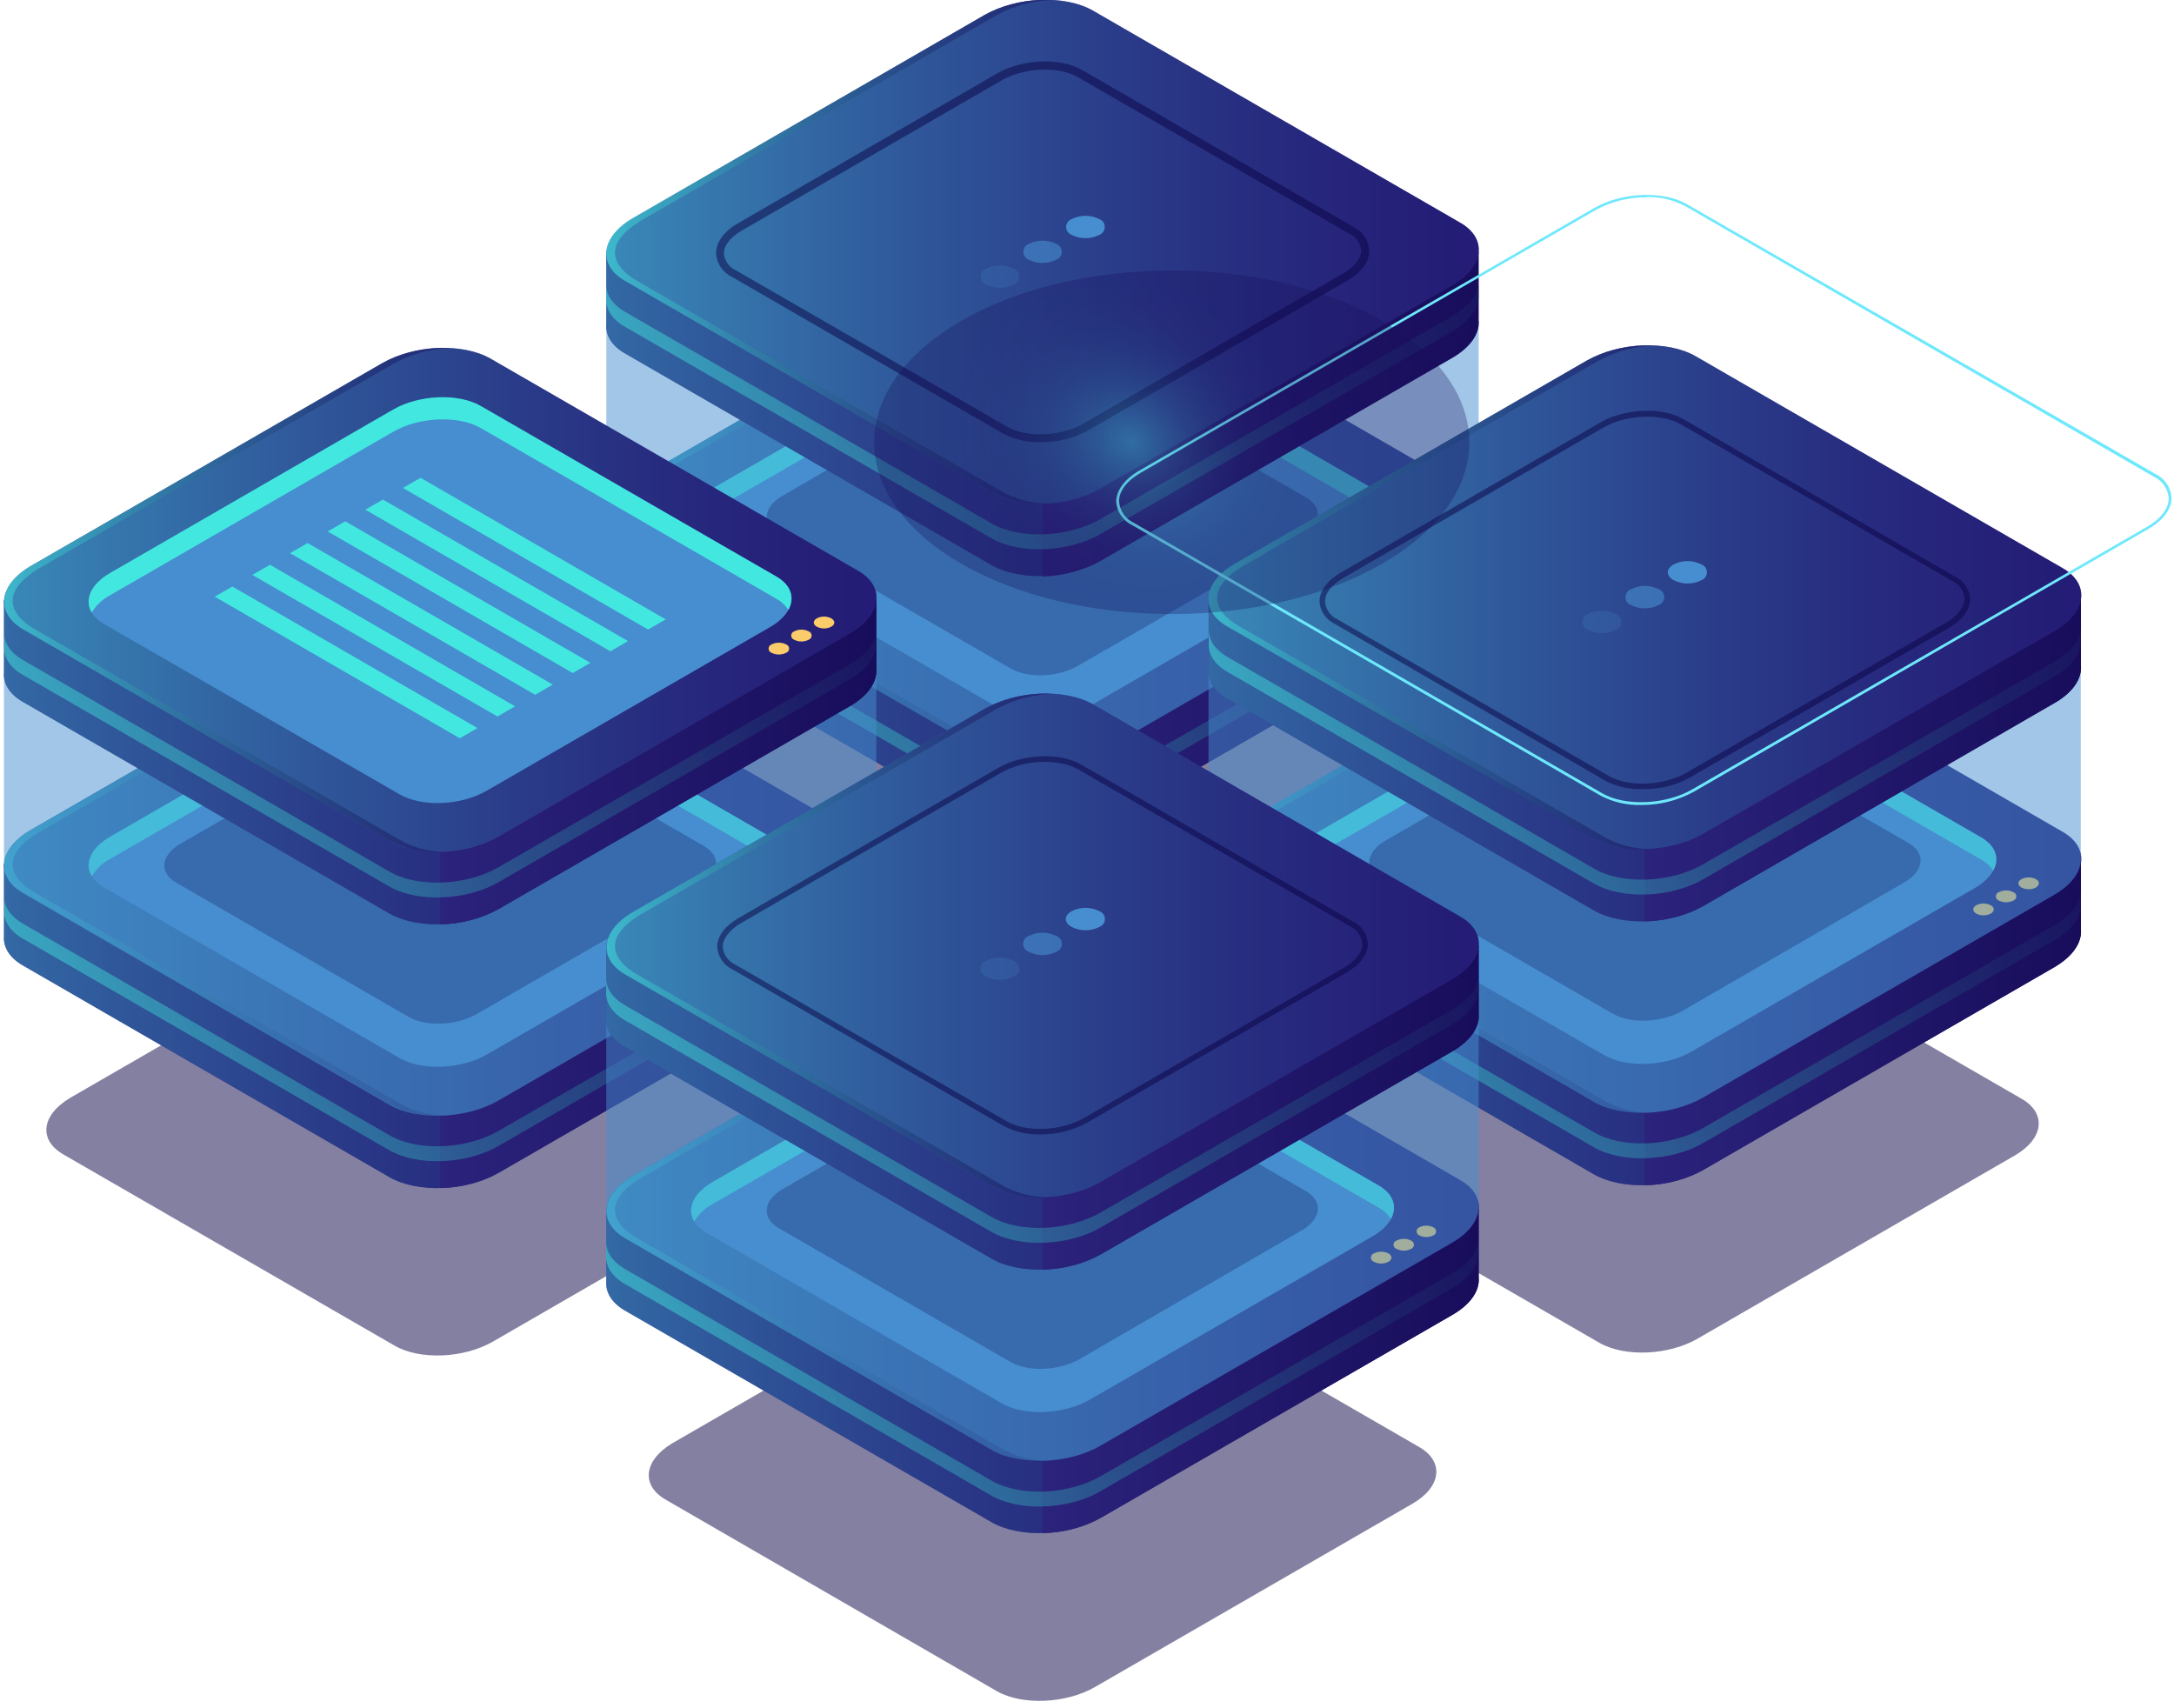 <?xml version="1.0" encoding="UTF-8"?> <svg xmlns="http://www.w3.org/2000/svg" width="275" height="216" viewBox="0 0 275 216" fill="none"> <g clip-path="url(#clip0_338_5)"> <path opacity="0.5" d="M126.111 126.17L84.211 101.97C81.031 100.13 81.431 96.92 85.101 94.8L125.211 71.63C128.881 69.51 134.451 69.28 137.631 71.12L179.541 95.31C182.721 97.15 182.321 100.36 178.651 102.49L138.521 125.65C134.861 127.77 129.291 128 126.111 126.17Z" fill="#0B0244"></path> <path d="M187.04 73.919V65.219H164.69L138.26 49.919C134.73 47.919 128.57 48.139 124.5 50.489L99.06 65.219H76.69V74.369C76.59 75.749 77.36 77.079 79.05 78.059L125.47 104.859C129 106.859 135.16 106.639 139.23 104.289L183.67 78.629C186.04 77.279 187.21 75.519 187.04 73.919Z" fill="#312A91"></path> <path opacity="0.5" d="M187.04 73.919V65.219H164.69L138.26 49.919C134.73 47.919 128.57 48.139 124.5 50.489L99.06 65.219H76.69V74.369C76.59 75.749 77.36 77.079 79.05 78.059L125.47 104.859C129 106.859 135.16 106.639 139.23 104.289L183.67 78.629C186.04 77.279 187.21 75.519 187.04 73.919Z" fill="url(#paint0_linear_338_5)"></path> <path d="M138.261 49.919C136.29 48.905 134.084 48.435 131.871 48.559V106.22C134.451 106.185 136.984 105.523 139.251 104.29L183.691 78.629C186.041 77.279 187.171 75.519 187.041 73.879V65.219H164.691L138.261 49.919Z" fill="url(#paint1_linear_338_5)"></path> <path d="M125.491 95.7L79.071 68.92C75.551 66.92 75.991 63.32 80.071 60.92L124.511 35.27C128.581 32.91 134.741 32.66 138.271 34.7L184.691 61.49C188.211 63.49 187.771 67.09 183.691 69.44L139.211 95.13C135.211 97.49 129.021 97.74 125.491 95.7Z" fill="#312A91"></path> <path opacity="0.5" d="M125.491 95.7L79.071 68.92C75.551 66.92 75.991 63.32 80.071 60.92L124.511 35.27C128.581 32.91 134.741 32.66 138.271 34.7L184.691 61.49C188.211 63.49 187.771 67.09 183.691 69.44L139.211 95.13C135.211 97.49 129.021 97.74 125.491 95.7Z" fill="url(#paint2_linear_338_5)"></path> <path d="M126.732 89.78L89.332 68.19C86.492 66.55 86.852 63.68 90.132 61.79L125.932 41.12C129.212 39.22 134.182 39.02 137.022 40.66L174.422 62.25C177.262 63.89 176.902 66.76 173.622 68.65L137.822 89.32C134.542 91.22 129.572 91.42 126.732 89.78Z" fill="#478ED0"></path> <path d="M90.131 64.59L125.931 43.92C129.211 42.02 134.181 41.82 137.021 43.46L174.421 65.05C175.035 65.388 175.558 65.872 175.941 66.46C176.761 64.94 176.291 63.33 174.421 62.25L137.021 40.66C134.181 39.02 129.211 39.22 125.931 41.12L90.131 61.79C87.661 63.22 86.851 65.19 87.811 66.79C88.371 65.86 89.173 65.1 90.131 64.59Z" fill="#42E8E0"></path> <path opacity="0.5" d="M127.051 95.7L80.632 68.92C77.112 66.92 76.261 63.92 81.632 60.92L126.071 35.27C128.222 34.089 130.619 33.428 133.071 33.34C130.108 33.186 127.159 33.854 124.551 35.27L80.061 60.92C75.992 63.27 75.552 66.83 79.061 68.92L125.481 95.71C127.578 96.787 129.932 97.257 132.281 97.07C130.455 97.028 128.664 96.559 127.051 95.7Z" fill="url(#paint3_linear_338_5)"></path> <path opacity="0.5" d="M183.691 73.35L139.211 99C135.141 101.36 128.981 101.61 125.451 99.57L79.031 72.78C77.341 71.78 76.571 70.47 76.671 69.09V70.99C76.571 72.37 77.341 73.7 79.031 74.67L125.451 101.47C128.981 103.47 135.141 103.25 139.211 100.9L183.651 75.24C186.001 73.89 187.131 72.13 187.001 70.5V68.6C187.211 70.23 186.041 71.99 183.691 73.35Z" fill="url(#paint4_linear_338_5)"></path> <path d="M175.631 70.82C175.742 70.857 175.838 70.929 175.906 71.024C175.974 71.119 176.01 71.233 176.01 71.35C176.01 71.466 175.974 71.58 175.906 71.675C175.838 71.77 175.742 71.842 175.631 71.88C175.346 72.023 175.031 72.098 174.711 72.098C174.392 72.098 174.077 72.023 173.791 71.88C173.681 71.842 173.585 71.77 173.517 71.675C173.449 71.58 173.412 71.466 173.412 71.35C173.412 71.233 173.449 71.119 173.517 71.024C173.585 70.929 173.681 70.857 173.791 70.82C174.077 70.676 174.392 70.602 174.711 70.602C175.031 70.602 175.346 70.676 175.631 70.82Z" fill="#FCCC6B"></path> <path d="M178.491 69.169C178.601 69.207 178.697 69.278 178.765 69.373C178.833 69.468 178.87 69.582 178.87 69.699C178.87 69.816 178.833 69.93 178.765 70.025C178.697 70.12 178.601 70.192 178.491 70.229C178.205 70.373 177.89 70.447 177.571 70.447C177.251 70.447 176.936 70.373 176.651 70.229C176.54 70.192 176.444 70.12 176.376 70.025C176.308 69.93 176.271 69.816 176.271 69.699C176.271 69.582 176.308 69.468 176.376 69.373C176.444 69.278 176.54 69.207 176.651 69.169C176.936 69.026 177.251 68.951 177.571 68.951C177.89 68.951 178.205 69.026 178.491 69.169Z" fill="#FCCC6B"></path> <path d="M181.34 67.519C181.451 67.557 181.547 67.629 181.615 67.724C181.683 67.819 181.719 67.933 181.719 68.049C181.719 68.166 181.683 68.28 181.615 68.375C181.547 68.47 181.451 68.542 181.34 68.579C181.057 68.725 180.743 68.801 180.425 68.801C180.107 68.801 179.793 68.725 179.51 68.579C179.399 68.542 179.303 68.47 179.235 68.375C179.167 68.28 179.131 68.166 179.131 68.049C179.131 67.933 179.167 67.819 179.235 67.724C179.303 67.629 179.399 67.557 179.51 67.519C179.793 67.374 180.107 67.298 180.425 67.298C180.743 67.298 181.057 67.374 181.34 67.519Z" fill="#FCCC6B"></path> <path opacity="0.5" d="M49.922 170.21L8.012 146.02C4.832 144.18 5.232 141.02 8.902 138.85L49.022 115.68C52.702 113.56 58.262 113.33 61.452 115.17L103.362 139.36C106.542 141.2 106.142 144.41 102.462 146.53L62.342 169.7C58.662 171.82 53.102 172.05 49.922 170.21Z" fill="#0B0244"></path> <path d="M110.851 117.919V109.259H88.491L62.071 93.999C58.541 91.999 52.381 92.219 48.311 94.569L22.871 109.259H0.501V118.409C0.401 119.789 1.171 121.119 2.861 122.099L49.301 148.919C52.831 150.919 58.991 150.699 63.061 148.349L107.501 122.689C109.851 121.319 110.981 119.569 110.851 117.919Z" fill="#312A91"></path> <path opacity="0.5" d="M110.851 117.919V109.259H88.491L62.071 93.999C58.541 91.999 52.381 92.219 48.311 94.569L22.871 109.259H0.501V118.409C0.401 119.789 1.171 121.119 2.861 122.099L49.301 148.919C52.831 150.919 58.991 150.699 63.061 148.349L107.501 122.689C109.851 121.319 110.981 119.569 110.851 117.919Z" fill="url(#paint5_linear_338_5)"></path> <path d="M62.072 94.009C60.101 92.995 57.895 92.525 55.682 92.649V150.269C58.262 150.235 60.795 149.572 63.062 148.339L107.502 122.679C109.852 121.319 110.982 119.569 110.852 117.929V109.269H88.492L62.072 94.009Z" fill="url(#paint6_linear_338_5)"></path> <path d="M49.301 139.75L2.881 112.92C-0.639 110.92 -0.199 107.33 3.881 104.98L48.321 79.32C52.391 76.97 58.551 76.72 62.081 78.75L108.491 105.55C112.021 107.55 111.581 111.14 107.491 113.55L63.051 139.2C58.991 141.53 52.821 141.79 49.301 139.75Z" fill="#312A91"></path> <path opacity="0.5" d="M49.301 139.75L2.881 112.92C-0.639 110.92 -0.199 107.33 3.881 104.98L48.321 79.32C52.391 76.97 58.551 76.72 62.081 78.75L108.491 105.55C112.021 107.55 111.581 111.14 107.491 113.55L63.051 139.2C58.991 141.53 52.821 141.79 49.301 139.75Z" fill="url(#paint7_linear_338_5)"></path> <path d="M50.54 133.83L13.14 112.24C10.3 110.6 10.66 107.73 13.94 105.84L49.74 85.17C53.02 83.27 57.99 83.07 60.83 84.71L98.21 106.3C101.05 107.94 100.69 110.8 97.41 112.7L61.61 133.37C58.34 135.26 53.38 135.47 50.54 133.83Z" fill="#478ED0"></path> <path d="M13.942 108.64L49.742 87.97C53.022 86.07 57.992 85.87 60.832 87.51L98.212 109.1C98.828 109.431 99.351 109.913 99.732 110.5C100.552 108.99 100.082 107.38 98.212 106.3L60.812 84.71C57.972 83.07 53.002 83.27 49.722 85.17L13.922 105.84C11.452 107.26 10.642 109.24 11.602 110.84C12.167 109.907 12.976 109.147 13.942 108.64Z" fill="#42E8E0"></path> <path opacity="0.5" d="M50.861 139.749L4.441 112.919C0.911 110.919 0.071 107.919 5.441 104.979L49.881 79.319C52.034 78.145 54.43 77.488 56.881 77.399C53.919 77.247 50.971 77.911 48.361 79.319L3.921 104.979C-0.149 107.329 -0.589 110.889 2.921 112.919L49.341 139.719C51.437 140.797 53.792 141.265 56.141 141.069C54.301 141.051 52.492 140.599 50.861 139.749Z" fill="url(#paint8_linear_338_5)"></path> <path opacity="0.5" d="M107.5 117.399L63.06 143.049C58.99 145.399 52.83 145.659 49.3 143.619L2.88 116.819C1.19 115.819 0.42 114.519 0.52 113.139V115.029C0.42 116.409 1.19 117.739 2.88 118.719L49.3 145.519C52.83 147.519 58.99 147.299 63.06 144.949L107.5 119.289C109.85 117.939 110.98 116.179 110.85 114.539V112.649C110.98 114.279 109.85 116.039 107.5 117.399Z" fill="url(#paint9_linear_338_5)"></path> <path d="M99.44 114.919C99.55 114.957 99.647 115.028 99.715 115.123C99.782 115.218 99.819 115.332 99.819 115.449C99.819 115.566 99.782 115.68 99.715 115.775C99.647 115.87 99.55 115.941 99.44 115.979C99.154 116.123 98.839 116.197 98.52 116.197C98.2 116.197 97.885 116.123 97.6 115.979C97.489 115.941 97.393 115.87 97.325 115.775C97.257 115.68 97.221 115.566 97.221 115.449C97.221 115.332 97.257 115.218 97.325 115.123C97.393 115.028 97.489 114.957 97.6 114.919C97.885 114.776 98.2 114.701 98.52 114.701C98.839 114.701 99.154 114.776 99.44 114.919Z" fill="#FCCC6B"></path> <path d="M102.291 113.22C102.402 113.257 102.498 113.329 102.566 113.424C102.634 113.519 102.67 113.633 102.67 113.75C102.67 113.866 102.634 113.98 102.566 114.075C102.498 114.171 102.402 114.242 102.291 114.28C102.008 114.425 101.695 114.501 101.376 114.501C101.058 114.501 100.744 114.425 100.461 114.28C100.351 114.242 100.255 114.171 100.187 114.075C100.119 113.98 100.082 113.866 100.082 113.75C100.082 113.633 100.119 113.519 100.187 113.424C100.255 113.329 100.351 113.257 100.461 113.22C100.744 113.074 101.058 112.998 101.376 112.998C101.695 112.998 102.008 113.074 102.291 113.22Z" fill="#FCCC6B"></path> <path d="M105.151 111.569C105.261 111.607 105.357 111.678 105.425 111.773C105.493 111.868 105.53 111.982 105.53 112.099C105.53 112.216 105.493 112.33 105.425 112.425C105.357 112.52 105.261 112.592 105.151 112.629C104.868 112.775 104.554 112.851 104.236 112.851C103.917 112.851 103.604 112.775 103.321 112.629C103.21 112.592 103.114 112.52 103.046 112.425C102.978 112.33 102.941 112.216 102.941 112.099C102.941 111.982 102.978 111.868 103.046 111.773C103.114 111.678 103.21 111.607 103.321 111.569C103.604 111.424 103.917 111.348 104.236 111.348C104.554 111.348 104.868 111.424 105.151 111.569Z" fill="#FCCC6B"></path> <path opacity="0.5" d="M202.302 169.84L160.392 145.65C157.212 143.81 157.612 140.65 161.292 138.47L201.412 115.31C205.082 113.19 210.652 112.96 213.832 114.8L255.742 138.99C258.922 140.83 258.522 144.04 254.852 146.16L214.722 169.33C211.052 171.45 205.492 171.68 202.302 169.84Z" fill="#0B0244"></path> <path d="M263.212 117.559V108.919H240.882L214.452 93.659C210.922 91.659 204.762 91.879 200.692 94.23L175.212 108.919H152.882V118.069C152.782 119.449 153.552 120.779 155.252 121.759L201.662 148.559C205.192 150.559 211.352 150.34 215.422 147.99L259.862 122.329C262.212 120.919 263.362 119.199 263.212 117.559Z" fill="#312A91"></path> <path opacity="0.5" d="M263.212 117.559V108.919H240.882L214.452 93.659C210.922 91.659 204.762 91.879 200.692 94.23L175.212 108.919H152.882V118.069C152.782 119.449 153.552 120.779 155.252 121.759L201.662 148.559C205.192 150.559 211.352 150.34 215.422 147.99L259.862 122.329C262.212 120.919 263.362 119.199 263.212 117.559Z" fill="url(#paint10_linear_338_5)"></path> <path d="M214.451 93.639C212.479 92.625 210.274 92.152 208.061 92.269V149.919C210.641 149.885 213.174 149.222 215.441 147.989L259.881 122.329C262.231 120.969 263.361 119.219 263.231 117.579V108.919H240.881L214.451 93.639Z" fill="url(#paint11_linear_338_5)"></path> <path d="M201.682 139.38L155.272 112.58C151.742 110.58 152.182 106.99 156.272 104.64L200.712 78.98C204.782 76.63 210.942 76.37 214.472 78.41L260.892 105.21C264.412 107.21 263.972 110.8 259.892 113.15L215.452 138.81C211.372 141.16 205.212 141.42 201.682 139.38Z" fill="#312A91"></path> <path opacity="0.5" d="M201.682 139.38L155.272 112.58C151.742 110.58 152.182 106.99 156.272 104.64L200.712 78.98C204.782 76.63 210.942 76.37 214.472 78.41L260.892 105.21C264.412 107.21 263.972 110.8 259.892 113.15L215.452 138.81C211.372 141.16 205.212 141.42 201.682 139.38Z" fill="url(#paint12_linear_338_5)"></path> <path d="M202.921 133.46L165.521 111.92C162.681 110.28 163.041 107.41 166.321 105.52L202.121 84.84C205.411 82.95 210.371 82.74 213.211 84.38L250.611 105.92C253.451 107.56 253.091 110.42 249.811 112.32L214.011 132.99C210.731 134.92 205.761 135.1 202.921 133.46Z" fill="#478ED0"></path> <path d="M166.32 108.269L202.12 87.589C205.41 85.699 210.37 85.489 213.21 87.139L250.61 108.729C251.227 109.061 251.749 109.542 252.13 110.129C252.96 108.619 252.48 107.009 250.61 105.929L213.21 84.329C210.37 82.689 205.41 82.899 202.12 84.789L166.32 105.469C163.85 106.889 163.04 108.869 164 110.469C164.555 109.536 165.358 108.774 166.32 108.269Z" fill="#42E8E0"></path> <path opacity="0.5" d="M203.21 139.379L156.79 112.579C153.27 110.579 152.42 107.579 157.79 104.639L202.21 78.979C204.363 77.805 206.759 77.148 209.21 77.059C206.248 76.908 203.301 77.572 200.69 78.979L156.21 104.639C152.14 106.989 151.7 110.549 155.21 112.579L201.62 139.379C203.716 140.456 206.072 140.923 208.42 140.729C206.602 140.691 204.818 140.228 203.21 139.379Z" fill="url(#paint13_linear_338_5)"></path> <path opacity="0.5" d="M259.881 117.019L215.441 142.679C211.371 145.029 205.211 145.289 201.681 143.249L155.271 116.449C153.571 115.449 152.801 114.139 152.901 112.769V114.659C152.801 116.039 153.571 117.369 155.271 118.349L201.681 145.149C205.211 147.149 211.371 146.929 215.441 144.579L259.881 118.919C262.231 117.559 263.361 115.809 263.231 114.169V112.279C263.361 113.919 262.211 115.669 259.881 117.019Z" fill="url(#paint14_linear_338_5)"></path> <path d="M251.82 114.5C252.33 114.79 252.33 115.26 251.82 115.56C251.537 115.706 251.223 115.781 250.905 115.781C250.587 115.781 250.273 115.706 249.99 115.56C249.48 115.26 249.48 114.79 249.99 114.5C250.273 114.354 250.587 114.278 250.905 114.278C251.223 114.278 251.537 114.354 251.82 114.5Z" fill="#FCCC6B"></path> <path d="M254.68 112.85C254.791 112.888 254.887 112.959 254.955 113.054C255.023 113.149 255.059 113.263 255.059 113.38C255.059 113.497 255.023 113.611 254.955 113.706C254.887 113.801 254.791 113.872 254.68 113.91C254.395 114.054 254.08 114.128 253.76 114.128C253.441 114.128 253.126 114.054 252.84 113.91C252.729 113.872 252.633 113.801 252.565 113.706C252.497 113.611 252.461 113.497 252.461 113.38C252.461 113.263 252.497 113.149 252.565 113.054C252.633 112.959 252.729 112.888 252.84 112.85C253.124 112.703 253.44 112.626 253.76 112.626C254.08 112.626 254.396 112.703 254.68 112.85Z" fill="#FCCC6B"></path> <path d="M257.531 111.2C258.041 111.49 258.041 111.96 257.531 112.26C257.248 112.406 256.934 112.482 256.616 112.482C256.298 112.482 255.984 112.406 255.701 112.26C255.191 111.96 255.191 111.49 255.701 111.2C255.984 111.054 256.298 110.979 256.616 110.979C256.934 110.979 257.248 111.054 257.531 111.2Z" fill="#FCCC6B"></path> <path opacity="0.5" d="M127.84 84.55L98.5 67.62C96.28 66.33 96.5 64.08 99.13 62.62L127.21 46.38C129.79 44.89 133.68 44.73 135.91 46.02L165.21 62.92C167.43 64.2 167.15 66.45 164.58 67.92L136.5 84.13C133.96 85.68 130.07 85.84 127.84 84.55Z" fill="#0B0244"></path> <path opacity="0.5" d="M187.04 65.2C187.055 65.037 187.055 64.873 187.04 64.71V40.51L148.59 40.68L138.26 34.68C134.74 32.68 128.58 32.9 124.5 35.25L114.9 40.79L76.7 40.96V65.16C76.6 66.54 77.36 67.87 79.06 68.85L125.47 95.65C129 97.65 135.16 97.43 139.23 95.08L183.67 69.42C185.79 68.2 186.91 66.65 187.02 65.16L187.04 65.2Z" fill="#478ED0"></path> <path d="M187.04 40.53V31.86H164.69L138.26 16.61C134.73 14.61 128.57 14.82 124.5 17.18L99.06 31.86H76.69V41.02C76.59 42.4 77.36 43.73 79.05 44.7L125.47 71.5C129 73.5 135.16 73.28 139.23 70.93L183.67 45.28C186.04 43.92 187.21 42.16 187.04 40.53Z" fill="#312A91"></path> <path opacity="0.5" d="M187.04 40.53V31.86H164.69L138.26 16.61C134.73 14.61 128.57 14.82 124.5 17.18L99.06 31.86H76.69V41.02C76.59 42.4 77.36 43.73 79.05 44.7L125.47 71.5C129 73.5 135.16 73.28 139.23 70.93L183.67 45.28C186.04 43.92 187.21 42.16 187.04 40.53Z" fill="url(#paint15_linear_338_5)"></path> <path d="M138.261 16.609C136.291 15.591 134.085 15.118 131.871 15.239V72.919C134.443 72.852 136.961 72.166 139.211 70.919L183.651 45.269C186.001 43.909 187.131 42.149 187.001 40.519V31.849H164.691L138.261 16.609Z" fill="url(#paint16_linear_338_5)"></path> <path d="M125.491 62.35L79.071 35.55C75.551 33.55 75.991 29.96 80.071 27.6L124.501 1.92C128.571 -0.43 134.731 -0.69 138.261 1.35L184.681 28.15C188.201 30.15 187.761 33.74 183.681 36.09L139.211 61.78C135.211 64.13 129.021 64.38 125.491 62.35Z" fill="#312A91"></path> <path opacity="0.5" d="M125.491 62.35L79.071 35.55C75.551 33.55 75.991 29.96 80.071 27.6L124.501 1.92C128.571 -0.43 134.731 -0.69 138.261 1.35L184.681 28.15C188.201 30.15 187.761 33.74 183.681 36.09L139.211 61.78C135.211 64.13 129.021 64.38 125.491 62.35Z" fill="url(#paint17_linear_338_5)"></path> <path opacity="0.5" d="M127.051 62.35L80.632 35.55C77.112 33.55 76.261 30.55 81.632 27.6L126.061 1.92C128.213 0.741 130.61 0.084 133.061 -0C130.085 -0.17 127.12 0.495 124.501 1.92L80.061 27.57C75.992 29.93 75.552 33.48 79.061 35.52L125.481 62.32C127.58 63.388 129.934 63.855 132.281 63.67C130.459 63.643 128.668 63.191 127.051 62.35Z" fill="url(#paint18_linear_338_5)"></path> <path opacity="0.5" d="M183.691 39.989L139.211 65.65C135.141 67.999 128.981 68.249 125.451 66.219L79.031 39.419C77.341 38.419 76.571 37.109 76.671 35.73V37.63C76.571 39.01 77.341 40.34 79.031 41.319L125.451 68.109C128.981 70.109 135.141 69.9 139.211 67.54L183.691 41.919C186.041 40.559 187.171 38.8 187.041 37.169V35.27C187.211 36.919 186.041 38.63 183.691 39.989Z" fill="url(#paint19_linear_338_5)"></path> <path opacity="0.5" d="M51.651 128.599L22.311 111.659C20.081 110.379 20.311 108.129 22.941 106.659L51.021 90.449C53.601 88.959 57.491 88.799 59.721 90.089L89.051 107.019C91.281 108.309 91.051 110.559 88.431 112.019L60.341 128.239C57.771 129.729 53.881 129.919 51.651 128.599Z" fill="#0B0244"></path> <path opacity="0.5" d="M110.851 109.269C110.861 109.106 110.861 108.943 110.851 108.779V84.579L72.401 84.749L62.071 78.749C58.541 76.749 52.381 76.969 48.311 79.319L38.711 84.919L0.501 85.089V109.289C0.401 110.669 1.171 111.999 2.861 112.969L49.281 139.769C52.811 141.769 58.971 141.549 63.041 139.199L107.481 113.549C109.591 112.319 110.721 110.779 110.831 109.289L110.851 109.269Z" fill="#478ED0"></path> <path d="M110.851 84.579V75.919H88.491L62.071 60.66C58.541 58.66 52.381 58.88 48.311 61.23L22.871 75.919H0.501V85.079C0.401 86.45 1.171 87.779 2.861 88.76L49.281 115.559C52.811 117.559 58.971 117.34 63.041 114.99L107.481 89.329C109.851 87.969 110.981 86.21 110.851 84.579Z" fill="#312A91"></path> <path opacity="0.5" d="M110.851 84.579V75.919H88.491L62.071 60.66C58.541 58.66 52.381 58.88 48.311 61.23L22.871 75.919H0.501V85.079C0.401 86.45 1.171 87.779 2.861 88.76L49.281 115.559C52.811 117.559 58.971 117.34 63.041 114.99L107.481 89.329C109.851 87.969 110.981 86.21 110.851 84.579Z" fill="url(#paint20_linear_338_5)"></path> <path d="M62.072 60.65C60.101 59.636 57.895 59.166 55.682 59.29V116.92C58.262 116.885 60.795 116.223 63.062 114.99L107.502 89.33C109.852 87.98 110.982 86.22 110.852 84.59V75.92H88.492L62.072 60.65Z" fill="url(#paint21_linear_338_5)"></path> <path d="M49.301 106.4L2.881 79.6C-0.639 77.6 -0.199 74 3.881 71.6L48.321 45.95C52.391 43.6 58.551 43.34 62.081 45.38L108.491 72.17C112.021 74.17 111.581 77.77 107.491 80.12L63.061 105.82C58.991 108.18 52.821 108.43 49.301 106.4Z" fill="#312A91"></path> <path opacity="0.5" d="M49.301 106.4L2.881 79.6C-0.639 77.6 -0.199 74 3.881 71.6L48.321 45.95C52.391 43.6 58.551 43.34 62.081 45.38L108.491 72.17C112.021 74.17 111.581 77.77 107.491 80.12L63.061 105.82C58.991 108.18 52.821 108.43 49.301 106.4Z" fill="url(#paint22_linear_338_5)"></path> <path d="M50.54 100.469L13.14 78.919C10.3 77.279 10.66 74.409 13.94 72.519L49.74 51.849C53.02 49.949 57.99 49.749 60.83 51.389L98.21 72.919C101.05 74.559 100.69 77.429 97.41 79.319L61.61 99.989C58.34 101.919 53.38 102.109 50.54 100.469Z" fill="#478ED0"></path> <path d="M13.942 75.279L49.742 54.609C53.022 52.719 57.992 52.509 60.832 54.149L98.212 75.739C98.826 76.077 99.349 76.561 99.732 77.149C100.552 75.629 100.082 74.019 98.212 72.939L60.812 51.349C57.972 49.709 53.002 49.909 49.722 51.809L13.922 72.479C11.452 73.909 10.642 75.879 11.602 77.479C12.167 76.547 12.976 75.786 13.942 75.279Z" fill="#42E8E0"></path> <path opacity="0.5" d="M50.861 106.4L4.441 79.6C0.911 77.6 0.071 74.6 5.441 71.6L49.881 45.95C52.031 44.768 54.429 44.107 56.881 44.02C53.917 43.866 50.969 44.533 48.361 45.95L3.921 71.6C-0.149 73.95 -0.589 77.51 2.921 79.6L49.341 106.4C51.44 107.468 53.793 107.935 56.141 107.75C54.299 107.722 52.49 107.259 50.861 106.4Z" fill="url(#paint23_linear_338_5)"></path> <path opacity="0.5" d="M107.5 84.04L63.06 109.69C58.99 112.05 52.83 112.3 49.3 110.27L2.88 83.469C1.19 82.469 0.42 81.159 0.52 79.779V81.68C0.42 83.059 1.19 84.389 2.88 85.359L49.3 112.16C52.83 114.16 58.99 113.94 63.06 111.59L107.5 85.919C109.85 84.559 110.98 82.799 110.85 81.169V79.269C110.98 80.919 109.85 82.68 107.5 84.04Z" fill="url(#paint24_linear_338_5)"></path> <path d="M99.44 81.51C99.55 81.548 99.647 81.619 99.715 81.714C99.782 81.809 99.819 81.923 99.819 82.04C99.819 82.157 99.782 82.271 99.715 82.366C99.647 82.461 99.55 82.532 99.44 82.57C99.154 82.713 98.839 82.788 98.52 82.788C98.2 82.788 97.885 82.713 97.6 82.57C97.489 82.532 97.393 82.461 97.325 82.366C97.257 82.271 97.221 82.157 97.221 82.04C97.221 81.923 97.257 81.809 97.325 81.714C97.393 81.619 97.489 81.548 97.6 81.51C97.885 81.367 98.2 81.292 98.52 81.292C98.839 81.292 99.154 81.367 99.44 81.51Z" fill="#FCCC6B"></path> <path d="M102.291 79.859C102.402 79.897 102.498 79.968 102.566 80.063C102.634 80.159 102.67 80.272 102.67 80.389C102.67 80.506 102.634 80.62 102.566 80.715C102.498 80.81 102.402 80.882 102.291 80.919C102.008 81.065 101.695 81.141 101.376 81.141C101.058 81.141 100.744 81.065 100.461 80.919C100.351 80.882 100.255 80.81 100.187 80.715C100.119 80.62 100.082 80.506 100.082 80.389C100.082 80.272 100.119 80.159 100.187 80.063C100.255 79.968 100.351 79.897 100.461 79.859C100.744 79.714 101.058 79.638 101.376 79.638C101.695 79.638 102.008 79.714 102.291 79.859Z" fill="#FCCC6B"></path> <path d="M105.15 78.21C105.66 78.51 105.66 78.98 105.15 79.27C104.867 79.415 104.553 79.491 104.235 79.491C103.917 79.491 103.603 79.415 103.32 79.27C102.81 78.98 102.81 78.51 103.32 78.21C103.603 78.064 103.917 77.988 104.235 77.988C104.553 77.988 104.867 78.064 105.15 78.21Z" fill="#FCCC6B"></path> <path opacity="0.5" d="M204.031 128.229L174.701 111.289C172.471 109.999 172.751 107.759 175.321 106.289L203.411 90.079C205.981 88.589 209.871 88.429 212.101 89.719L241.441 106.649C243.671 107.939 243.391 110.189 240.811 111.649L212.731 127.919C210.151 129.349 206.261 129.519 204.031 128.229Z" fill="#0B0244"></path> <path opacity="0.5" d="M263.21 108.92C263.23 108.757 263.23 108.592 263.21 108.43V84.23L224.76 84.4L214.44 78.4C210.91 76.4 204.75 76.62 200.68 78.97L191.08 84.52L152.87 84.69V108.92C152.77 110.3 153.54 111.63 155.23 112.6L201.65 139.4C205.17 141.4 211.33 141.18 215.41 138.83L259.84 113.18C261.96 111.95 263.09 110.41 263.19 108.92H263.21Z" fill="#478ED0"></path> <path d="M263.212 84.2V75.54H240.882L214.452 60.28C210.922 58.28 204.762 58.5 200.692 60.85L175.212 75.54H152.882V84.69C152.782 86.07 153.552 87.4 155.252 88.38L201.662 115.18C205.192 117.18 211.352 116.96 215.422 114.61L259.882 88.92C262.212 87.6 263.362 85.84 263.212 84.2Z" fill="#312A91"></path> <path opacity="0.5" d="M263.212 84.2V75.54H240.882L214.452 60.28C210.922 58.28 204.762 58.5 200.692 60.85L175.212 75.54H152.882V84.69C152.782 86.07 153.552 87.4 155.252 88.38L201.662 115.18C205.192 117.18 211.352 116.96 215.422 114.61L259.882 88.92C262.212 87.6 263.362 85.84 263.212 84.2Z" fill="url(#paint25_linear_338_5)"></path> <path d="M214.451 60.279C212.48 59.264 210.274 58.794 208.061 58.919V116.539C210.641 116.505 213.174 115.842 215.441 114.609L259.881 88.919C262.231 87.569 263.361 85.809 263.231 84.169V75.509H240.881L214.451 60.279Z" fill="url(#paint26_linear_338_5)"></path> <path d="M201.682 106.02L155.272 79.23C151.742 77.23 152.182 73.63 156.272 71.28L200.712 45.62C204.782 43.27 210.942 43.02 214.472 45.05L260.892 71.85C264.412 73.85 263.972 77.45 259.892 79.8L215.452 105.45C211.372 107.8 205.212 108.06 201.682 106.02Z" fill="#312A91"></path> <path opacity="0.5" d="M201.682 106.02L155.272 79.23C151.742 77.23 152.182 73.63 156.272 71.28L200.712 45.62C204.782 43.27 210.942 43.02 214.472 45.05L260.892 71.85C264.412 73.85 263.972 77.45 259.892 79.8L215.452 105.45C211.372 107.8 205.212 108.06 201.682 106.02Z" fill="url(#paint27_linear_338_5)"></path> <path opacity="0.5" d="M203.21 106.02L156.79 79.23C153.27 77.23 152.42 74.23 157.79 71.28L202.21 45.62C204.363 44.446 206.759 43.789 209.21 43.7C206.248 43.548 203.301 44.212 200.69 45.62L156.21 71.28C152.14 73.63 151.7 77.19 155.21 79.23L201.62 106.02C203.716 107.096 206.072 107.564 208.42 107.37C206.601 107.336 204.816 106.873 203.21 106.02Z" fill="url(#paint28_linear_338_5)"></path> <path opacity="0.5" d="M259.881 83.67L215.441 109.32C211.371 111.67 205.211 111.93 201.681 109.89L155.271 83.1C153.571 82.1 152.801 80.79 152.901 79.41V81.31C152.801 82.68 153.571 84.01 155.271 84.99L201.681 111.79C205.211 113.79 211.371 113.57 215.441 111.22L259.881 85.56C262.231 84.21 263.361 82.45 263.231 80.82V78.92C263.361 80.55 262.211 82.31 259.881 83.67Z" fill="url(#paint29_linear_338_5)"></path> <path opacity="0.5" d="M126.111 213.92L84.211 189.69C81.031 187.86 81.431 184.69 85.101 182.52L125.211 159.36C128.881 157.23 134.451 157 137.631 158.84L179.541 183.04C182.721 184.88 182.321 188.09 178.651 190.21L138.521 213.38C134.861 215.5 129.291 215.73 126.111 213.92Z" fill="#0B0244"></path> <path d="M187.04 161.609V152.919H164.69L138.26 137.669C134.73 135.669 128.57 135.889 124.5 138.239L99.06 152.919H76.69V162.079C76.59 163.459 77.36 164.789 79.05 165.769L125.47 192.559C129 194.559 135.16 194.339 139.23 191.989L183.67 166.339C186.04 164.999 187.21 163.239 187.04 161.609Z" fill="#312A91"></path> <path opacity="0.5" d="M187.04 161.609V152.919H164.69L138.26 137.669C134.73 135.669 128.57 135.889 124.5 138.239L99.06 152.919H76.69V162.079C76.59 163.459 77.36 164.789 79.05 165.769L125.47 192.559C129 194.559 135.16 194.339 139.23 191.989L183.67 166.339C186.04 164.999 187.21 163.239 187.04 161.609Z" fill="url(#paint30_linear_338_5)"></path> <path d="M138.261 137.689C136.291 136.671 134.085 136.198 131.871 136.319V193.919C134.453 193.886 136.987 193.22 139.251 191.979L183.691 166.329C186.041 164.969 187.171 163.209 187.041 161.579V152.919H164.691L138.261 137.689Z" fill="url(#paint31_linear_338_5)"></path> <path d="M125.491 183.43L79.071 156.63C75.551 154.63 75.991 151.04 80.071 148.69L124.511 123.03C128.581 120.68 134.741 120.42 138.271 122.46L184.691 149.26C188.211 151.26 187.771 154.85 183.691 157.2L139.211 182.86C135.211 185.21 129.021 185.46 125.491 183.43Z" fill="#312A91"></path> <path opacity="0.5" d="M125.491 183.43L79.071 156.63C75.551 154.63 75.991 151.04 80.071 148.69L124.511 123.03C128.581 120.68 134.741 120.42 138.271 122.46L184.691 149.26C188.211 151.26 187.771 154.85 183.691 157.2L139.211 182.86C135.211 185.21 129.021 185.46 125.491 183.43Z" fill="url(#paint32_linear_338_5)"></path> <path d="M126.732 177.51L89.332 155.92C86.492 154.28 86.852 151.42 90.132 149.52L125.932 128.85C129.212 126.96 134.182 126.75 137.022 128.39L174.422 149.98C177.262 151.62 176.902 154.49 173.622 156.38L137.822 177.06C134.542 178.92 129.572 179.15 126.732 177.51Z" fill="#478ED0"></path> <path d="M90.131 152.31L125.931 131.64C129.211 129.75 134.181 129.54 137.021 131.18L174.421 152.77C175.035 153.108 175.558 153.592 175.941 154.18C176.761 152.67 176.291 151.05 174.421 149.97L137.021 128.38C134.181 126.74 129.211 126.95 125.931 128.84L90.131 149.51C87.661 150.94 86.851 152.92 87.811 154.51C88.371 153.58 89.173 152.82 90.131 152.31Z" fill="#42E8E0"></path> <path opacity="0.5" d="M127.05 183.429L80.63 156.629C77.11 154.629 76.26 151.629 81.63 148.689L126.07 123.029C128.221 121.851 130.619 121.193 133.07 121.109C130.108 120.957 127.161 121.621 124.55 123.029L80.11 148.689C76.04 151.039 75.6 154.589 79.11 156.629L125.53 183.429C127.629 184.497 129.983 184.964 132.33 184.779C130.489 184.752 128.679 184.289 127.05 183.429Z" fill="url(#paint33_linear_338_5)"></path> <path opacity="0.5" d="M183.691 161.069L139.211 186.729C135.141 189.079 128.981 189.329 125.451 187.299L79.031 160.499C77.341 159.499 76.571 158.189 76.671 156.809V158.709C76.571 160.089 77.341 161.419 79.031 162.399L125.451 189.199C128.981 191.199 135.141 190.979 139.211 188.619L183.651 162.969C186.001 161.609 187.131 159.859 187.001 158.219V156.319C187.211 157.919 186.041 159.719 183.691 161.069Z" fill="url(#paint34_linear_338_5)"></path> <path d="M175.631 158.539C176.141 158.839 176.141 159.309 175.631 159.599C175.347 159.747 175.031 159.823 174.711 159.823C174.391 159.823 174.076 159.747 173.791 159.599C173.681 159.562 173.585 159.49 173.517 159.395C173.449 159.3 173.412 159.186 173.412 159.069C173.412 158.952 173.449 158.839 173.517 158.743C173.585 158.648 173.681 158.577 173.791 158.539C174.077 158.396 174.392 158.321 174.711 158.321C175.031 158.321 175.346 158.396 175.631 158.539Z" fill="#FCCC6B"></path> <path d="M178.492 156.919C178.599 156.959 178.691 157.031 178.757 157.125C178.822 157.219 178.857 157.33 178.857 157.444C178.857 157.559 178.822 157.67 178.757 157.764C178.691 157.858 178.599 157.93 178.492 157.969C178.207 158.117 177.892 158.194 177.572 158.194C177.251 158.194 176.936 158.117 176.652 157.969C176.54 157.935 176.442 157.865 176.373 157.77C176.303 157.676 176.266 157.562 176.266 157.444C176.266 157.327 176.303 157.213 176.373 157.119C176.442 157.024 176.54 156.954 176.652 156.919C176.936 156.772 177.251 156.695 177.572 156.695C177.892 156.695 178.207 156.772 178.492 156.919Z" fill="#FCCC6B"></path> <path d="M181.34 155.25C181.436 155.294 181.517 155.364 181.574 155.453C181.631 155.541 181.661 155.645 181.661 155.75C181.661 155.855 181.631 155.958 181.574 156.047C181.517 156.136 181.436 156.206 181.34 156.25C181.057 156.396 180.744 156.471 180.425 156.471C180.107 156.471 179.793 156.396 179.51 156.25C179.415 156.206 179.333 156.136 179.277 156.047C179.22 155.958 179.189 155.855 179.189 155.75C179.189 155.645 179.22 155.541 179.277 155.453C179.333 155.364 179.415 155.294 179.51 155.25C179.793 155.104 180.107 155.028 180.425 155.028C180.744 155.028 181.057 155.104 181.34 155.25Z" fill="#FCCC6B"></path> <path opacity="0.5" d="M127.84 172.279L98.5 155.339C96.28 154.049 96.5 151.799 99.13 150.339L127.21 134.099C129.79 132.619 133.68 132.459 135.91 133.739L165.21 150.679C167.43 151.969 167.15 154.209 164.58 155.679L136.54 171.919C133.96 173.399 130.07 173.559 127.84 172.279Z" fill="#0B0244"></path> <path opacity="0.5" d="M187.04 152.92C187.05 152.757 187.05 152.593 187.04 152.43V128.23L148.59 128.4L138.26 122.4C134.73 120.4 128.57 120.62 124.5 122.97L114.9 128.51L76.69 128.68V152.92C76.59 154.3 77.36 155.63 79.05 156.61L125.47 183.41C129 185.41 135.16 185.19 139.23 182.84L183.67 157.18C185.78 155.96 186.91 154.41 187.02 152.92H187.04Z" fill="#478ED0"></path> <path d="M187.04 128.249V119.589H164.69L138.26 104.329C134.73 102.329 128.57 102.549 124.5 104.899L99.06 119.589H76.69V128.739C76.59 130.119 77.36 131.449 79.05 132.429L125.47 159.229C129 161.229 135.16 161.009 139.23 158.659L183.67 132.999C186.04 131.639 187.21 129.919 187.04 128.249Z" fill="#312A91"></path> <path opacity="0.5" d="M187.04 128.249V119.589H164.69L138.26 104.329C134.73 102.329 128.57 102.549 124.5 104.899L99.06 119.589H76.69V128.739C76.59 130.119 77.36 131.449 79.05 132.429L125.47 159.229C129 161.229 135.16 161.009 139.23 158.659L183.67 132.999C186.04 131.639 187.21 129.919 187.04 128.249Z" fill="url(#paint35_linear_338_5)"></path> <path d="M138.261 104.33C136.29 103.315 134.084 102.846 131.871 102.97V160.59C134.451 160.555 136.984 159.893 139.251 158.66L183.691 133C186.041 131.64 187.171 129.89 187.041 128.25V119.59H164.691L138.261 104.33Z" fill="url(#paint36_linear_338_5)"></path> <path d="M125.491 150.069L79.071 123.269C75.551 121.269 75.991 117.679 80.071 115.329L124.511 89.669C128.581 87.319 134.741 87.069 138.271 89.099L184.681 115.919C188.201 117.919 187.761 121.509 183.681 123.859L139.211 149.499C135.211 151.849 129.021 152.109 125.491 150.069Z" fill="#312A91"></path> <path opacity="0.5" d="M125.491 150.069L79.071 123.269C75.551 121.269 75.991 117.679 80.071 115.329L124.511 89.669C128.581 87.319 134.741 87.069 138.271 89.099L184.681 115.919C188.201 117.919 187.761 121.509 183.681 123.859L139.211 149.499C135.211 151.849 129.021 152.109 125.491 150.069Z" fill="url(#paint37_linear_338_5)"></path> <path opacity="0.5" d="M127.05 150.07L80.63 123.27C77.11 121.27 76.26 118.27 81.63 115.33L126.07 89.67C128.223 88.496 130.62 87.839 133.07 87.75C130.108 87.597 127.161 88.262 124.55 89.67L80.11 115.33C76.04 117.68 75.6 121.24 79.11 123.27L125.53 150.07C127.626 151.147 129.982 151.615 132.33 151.42C130.489 151.392 128.679 150.93 127.05 150.07Z" fill="url(#paint38_linear_338_5)"></path> <path opacity="0.5" d="M183.691 127.71L139.211 153.37C135.141 155.72 128.981 155.98 125.451 153.94L79.031 127.14C77.341 126.14 76.571 124.83 76.671 123.46V125.35C76.571 126.73 77.341 128.06 79.031 129.04L125.451 155.84C128.981 157.84 135.141 157.62 139.211 155.27L183.651 129.61C186.001 128.26 187.131 126.5 187.001 124.86V122.97C187.211 124.6 186.041 126.36 183.691 127.71Z" fill="url(#paint39_linear_338_5)"></path> <path opacity="0.2" d="M128.21 121.53C128.417 121.603 128.597 121.738 128.724 121.917C128.85 122.096 128.919 122.31 128.919 122.53C128.919 122.749 128.85 122.963 128.724 123.142C128.597 123.322 128.417 123.457 128.21 123.53C127.67 123.805 127.072 123.949 126.465 123.949C125.859 123.949 125.261 123.805 124.72 123.53C124.513 123.457 124.334 123.322 124.207 123.142C124.08 122.963 124.012 122.749 124.012 122.53C124.012 122.31 124.08 122.096 124.207 121.917C124.334 121.738 124.513 121.603 124.72 121.53C125.261 121.254 125.859 121.11 126.465 121.11C127.072 121.11 127.67 121.254 128.21 121.53Z" fill="#478ED0"></path> <path opacity="0.6" d="M133.62 118.39C133.827 118.463 134.007 118.598 134.134 118.777C134.261 118.956 134.329 119.171 134.329 119.39C134.329 119.61 134.261 119.824 134.134 120.003C134.007 120.182 133.827 120.317 133.62 120.39C133.08 120.666 132.482 120.809 131.875 120.809C131.269 120.809 130.671 120.666 130.13 120.39C129.923 120.317 129.744 120.182 129.617 120.003C129.49 119.824 129.422 119.61 129.422 119.39C129.422 119.171 129.49 118.956 129.617 118.777C129.744 118.598 129.923 118.463 130.13 118.39C130.671 118.114 131.269 117.971 131.875 117.971C132.482 117.971 133.08 118.114 133.62 118.39Z" fill="#478ED0"></path> <path d="M139.06 115.249C139.267 115.322 139.447 115.458 139.574 115.637C139.701 115.816 139.769 116.03 139.769 116.249C139.769 116.469 139.701 116.683 139.574 116.862C139.447 117.041 139.267 117.177 139.06 117.249C138.52 117.525 137.922 117.669 137.315 117.669C136.709 117.669 136.111 117.525 135.57 117.249C134.57 116.699 134.57 115.799 135.57 115.249C136.111 114.974 136.709 114.83 137.315 114.83C137.922 114.83 138.52 114.974 139.06 115.249Z" fill="#478ED0"></path> <path opacity="0.5" d="M131.571 143.489C129.975 143.535 128.395 143.17 126.981 142.429L92.661 122.619C92.111 122.36 91.64 121.958 91.299 121.455C90.958 120.952 90.758 120.366 90.721 119.759C90.721 118.429 91.721 117.109 93.391 116.139L126.251 97.139C129.351 95.339 134.071 95.139 136.771 96.709L171.091 116.529C171.641 116.786 172.111 117.186 172.453 117.687C172.794 118.189 172.994 118.773 173.031 119.379C173.031 120.709 172.031 122.029 170.361 123.009L137.501 142.009C135.683 143.001 133.641 143.51 131.571 143.489ZM127.331 141.819C129.831 143.269 134.241 143.079 137.151 141.399L170.011 122.399C171.481 121.549 172.331 120.449 172.331 119.399C172.29 118.917 172.121 118.454 171.842 118.058C171.562 117.662 171.182 117.349 170.741 117.149L136.421 97.339C133.911 95.889 129.511 96.079 126.601 97.759L93.741 116.759C92.271 117.609 91.421 118.759 91.421 119.759C91.461 120.242 91.63 120.705 91.91 121.1C92.189 121.496 92.569 121.81 93.011 122.009L127.331 141.819Z" fill="#0B0244"></path> <path opacity="0.5" d="M207.76 99.81C206.17 99.869 204.591 99.525 203.17 98.81L168.85 78.92C168.3 78.663 167.83 78.263 167.488 77.762C167.147 77.26 166.947 76.675 166.91 76.07C166.91 74.74 167.91 73.42 169.58 72.44L202.43 53.44C205.54 51.65 210.26 51.44 212.96 53.02L247.28 72.92C247.83 73.178 248.299 73.581 248.639 74.084C248.979 74.588 249.176 75.174 249.21 75.78C249.21 77.1 248.21 78.43 246.55 79.4L213.69 98.4C211.865 99.366 209.824 99.851 207.76 99.81ZM203.52 98.15C206.02 99.6 210.43 99.41 213.34 97.73L246.2 78.73C247.67 77.88 248.51 76.73 248.51 75.73C248.471 75.248 248.304 74.785 248.027 74.39C247.749 73.994 247.37 73.68 246.93 73.48L212.61 53.67C210.1 52.23 205.7 52.42 202.78 54.1L169.93 73.1C168.45 73.95 167.61 75.05 167.61 76.1C167.649 76.583 167.817 77.047 168.097 77.443C168.376 77.839 168.758 78.152 169.2 78.35L203.52 98.15Z" fill="#0B0244"></path> <path opacity="0.5" d="M131.57 55.92C129.948 55.967 128.34 55.599 126.9 54.85L92.58 35.02C92.007 34.747 91.519 34.324 91.167 33.796C90.815 33.267 90.612 32.654 90.58 32.02C90.58 30.64 91.58 29.27 93.32 28.26L126.18 9.26C129.33 7.45 134.11 7.26 136.86 8.84L171.21 28.71C171.784 28.982 172.274 29.404 172.626 29.933C172.978 30.461 173.18 31.076 173.21 31.71C173.21 33.09 172.21 34.46 170.47 35.47L137.61 54.47C135.753 55.461 133.674 55.96 131.57 55.92ZM127.4 53.98C129.87 55.4 134.21 55.21 137.08 53.56L169.94 34.56C171.36 33.74 172.18 32.68 172.18 31.67C172.139 31.215 171.977 30.778 171.712 30.406C171.447 30.033 171.087 29.738 170.67 29.55L136.35 9.76C133.88 8.34 129.54 8.52 126.67 10.18L93.81 29.18C92.39 30 91.57 31.06 91.57 32.07C91.612 32.525 91.774 32.961 92.039 33.334C92.305 33.706 92.664 34.001 93.08 34.19L127.4 53.98Z" fill="#0B0244"></path> <path d="M81.981 79.629L50.971 61.719L53.201 60.44L84.201 78.34L81.981 79.629Z" fill="#42E8E0"></path> <path d="M77.221 82.379L46.211 64.469L48.441 63.19L79.441 81.09L77.221 82.379Z" fill="#42E8E0"></path> <path d="M72.451 85.129L41.451 67.219L43.671 65.939L74.681 83.839L72.451 85.129Z" fill="#42E8E0"></path> <path d="M67.691 87.879L36.691 69.969L38.911 68.689L69.921 86.589L67.691 87.879Z" fill="#42E8E0"></path> <path d="M62.93 90.629L31.92 72.719L34.15 71.439L65.15 89.339L62.93 90.629Z" fill="#42E8E0"></path> <path d="M58.16 93.379L27.16 75.469L29.39 74.189L60.39 92.089L58.16 93.379Z" fill="#42E8E0"></path> <path opacity="0.2" d="M204.38 77.669C204.587 77.742 204.767 77.878 204.894 78.057C205.021 78.236 205.089 78.45 205.089 78.669C205.089 78.889 205.021 79.103 204.894 79.282C204.767 79.461 204.587 79.597 204.38 79.669C203.838 79.945 203.239 80.089 202.63 80.089C202.022 80.089 201.422 79.945 200.88 79.669C200.673 79.597 200.494 79.461 200.367 79.282C200.24 79.103 200.172 78.889 200.172 78.669C200.172 78.45 200.24 78.236 200.367 78.057C200.494 77.878 200.673 77.742 200.88 77.669C201.422 77.394 202.022 77.25 202.63 77.25C203.239 77.25 203.838 77.394 204.38 77.669Z" fill="#478ED0"></path> <path opacity="0.6" d="M209.812 74.53C210.019 74.603 210.198 74.738 210.325 74.917C210.452 75.096 210.52 75.31 210.52 75.53C210.52 75.749 210.452 75.963 210.325 76.142C210.198 76.322 210.019 76.457 209.812 76.53C209.271 76.805 208.673 76.949 208.067 76.949C207.46 76.949 206.862 76.805 206.322 76.53C206.115 76.457 205.935 76.322 205.808 76.142C205.681 75.963 205.613 75.749 205.613 75.53C205.613 75.31 205.681 75.096 205.808 74.917C205.935 74.738 206.115 74.603 206.322 74.53C206.862 74.254 207.46 74.11 208.067 74.11C208.673 74.11 209.271 74.254 209.812 74.53Z" fill="#478ED0"></path> <path d="M215.211 71.39C215.418 71.463 215.597 71.598 215.724 71.777C215.851 71.957 215.919 72.171 215.919 72.39C215.919 72.61 215.851 72.824 215.724 73.003C215.597 73.182 215.418 73.317 215.211 73.39C214.67 73.666 214.072 73.809 213.466 73.809C212.859 73.809 212.261 73.666 211.721 73.39C210.721 72.84 210.721 71.94 211.721 71.39C212.261 71.114 212.859 70.971 213.466 70.971C214.072 70.971 214.67 71.114 215.211 71.39Z" fill="#478ED0"></path> <path opacity="0.2" d="M128.211 33.99C128.418 34.062 128.597 34.198 128.724 34.377C128.851 34.556 128.919 34.77 128.919 34.99C128.919 35.209 128.851 35.423 128.724 35.602C128.597 35.782 128.418 35.917 128.211 35.99C127.669 36.261 127.071 36.402 126.466 36.402C125.86 36.402 125.262 36.261 124.721 35.99C124.518 35.913 124.343 35.776 124.22 35.597C124.097 35.418 124.031 35.207 124.031 34.99C124.031 34.773 124.097 34.561 124.22 34.382C124.343 34.204 124.518 34.067 124.721 33.99C125.261 33.714 125.859 33.57 126.466 33.57C127.072 33.57 127.67 33.714 128.211 33.99Z" fill="#478ED0"></path> <path opacity="0.6" d="M133.621 30.85C133.823 30.927 133.998 31.064 134.121 31.242C134.244 31.421 134.31 31.633 134.31 31.85C134.31 32.067 134.244 32.278 134.121 32.457C133.998 32.636 133.823 32.773 133.621 32.85C133.079 33.121 132.482 33.262 131.876 33.262C131.27 33.262 130.673 33.121 130.131 32.85C129.928 32.773 129.754 32.636 129.63 32.457C129.507 32.278 129.441 32.067 129.441 31.85C129.441 31.633 129.507 31.421 129.63 31.242C129.754 31.064 129.928 30.927 130.131 30.85C130.673 30.579 131.27 30.438 131.876 30.438C132.482 30.438 133.079 30.579 133.621 30.85Z" fill="#478ED0"></path> <path d="M139.062 27.71C139.264 27.787 139.439 27.924 139.562 28.103C139.685 28.281 139.751 28.493 139.751 28.71C139.751 28.927 139.685 29.139 139.562 29.317C139.439 29.496 139.264 29.633 139.062 29.71C138.521 29.986 137.923 30.129 137.317 30.129C136.71 30.129 136.112 29.986 135.572 29.71C135.365 29.637 135.185 29.502 135.058 29.323C134.931 29.144 134.863 28.93 134.863 28.71C134.863 28.491 134.931 28.276 135.058 28.097C135.185 27.918 135.365 27.783 135.572 27.71C136.113 27.439 136.711 27.298 137.317 27.298C137.922 27.298 138.52 27.439 139.062 27.71Z" fill="#478ED0"></path> <path d="M207.601 101.82C205.826 101.874 204.066 101.471 202.491 100.65L143.281 66.46C142.698 66.191 142.196 65.772 141.829 65.244C141.461 64.717 141.241 64.101 141.191 63.46C141.191 62.04 142.251 60.6 144.111 59.53L201.661 26.31C205.121 24.31 210.381 24.09 213.391 25.83L272.601 59.92C273.192 60.194 273.697 60.621 274.065 61.158C274.433 61.695 274.649 62.321 274.691 62.97C274.691 64.4 273.631 65.83 271.771 66.9L214.211 100.17C212.183 101.271 209.909 101.838 207.601 101.82ZM208.281 24.96C206.032 24.937 203.815 25.491 201.841 26.57L144.291 59.8C142.551 60.8 141.551 62.12 141.551 63.41C141.595 63.996 141.796 64.559 142.132 65.041C142.467 65.523 142.927 65.906 143.461 66.15L202.671 100.34C205.581 102.02 210.671 101.8 214.041 99.86L271.591 66.63C273.331 65.63 274.331 64.31 274.331 63.01C274.286 62.426 274.085 61.865 273.749 61.385C273.413 60.904 272.955 60.523 272.421 60.28L213.211 26.09C211.696 25.283 209.998 24.88 208.281 24.92V24.96Z" fill="#6EE8FC"></path> <path style="mix-blend-mode:lighten" opacity="0.3" d="M148.22 77.67C169.008 77.67 185.86 67.941 185.86 55.94C185.86 43.939 169.008 34.21 148.22 34.21C127.432 34.21 110.58 43.939 110.58 55.94C110.58 67.941 127.432 77.67 148.22 77.67Z" fill="url(#paint40_radial_338_5)"></path> </g> <defs> <linearGradient id="paint0_linear_338_5" x1="52.3" y1="77.409" x2="162.66" y2="77.409" gradientUnits="userSpaceOnUse"> <stop stop-color="#42E8E0"></stop> <stop offset="0.1" stop-color="#3CCACE"></stop> <stop offset="0.34" stop-color="#2F87A5"></stop> <stop offset="0.56" stop-color="#255385"></stop> <stop offset="0.75" stop-color="#1E2D6E"></stop> <stop offset="0.91" stop-color="#1A1660"></stop> <stop offset="1" stop-color="#180D5B"></stop> </linearGradient> <linearGradient id="paint1_linear_338_5" x1="131.871" y1="77.409" x2="187.051" y2="77.409" gradientUnits="userSpaceOnUse"> <stop stop-color="#2B237C"></stop> <stop offset="1" stop-color="#180D5B"></stop> </linearGradient> <linearGradient id="paint2_linear_338_5" x1="76.691" y1="65.22" x2="187.061" y2="65.22" gradientUnits="userSpaceOnUse"> <stop stop-color="#42E8E0"></stop> <stop offset="0.1" stop-color="#3CCACE"></stop> <stop offset="0.34" stop-color="#2F87A5"></stop> <stop offset="0.56" stop-color="#255385"></stop> <stop offset="0.75" stop-color="#1E2D6E"></stop> <stop offset="0.91" stop-color="#1A1660"></stop> <stop offset="1" stop-color="#180D5B"></stop> </linearGradient> <linearGradient id="paint3_linear_338_5" x1="76.692" y1="65.22" x2="133.021" y2="65.22" gradientUnits="userSpaceOnUse"> <stop stop-color="#42E8E0"></stop> <stop offset="0.1" stop-color="#3CCACE"></stop> <stop offset="0.34" stop-color="#2F87A5"></stop> <stop offset="0.56" stop-color="#255385"></stop> <stop offset="0.75" stop-color="#1E2D6E"></stop> <stop offset="0.91" stop-color="#1A1660"></stop> <stop offset="1" stop-color="#180D5B"></stop> </linearGradient> <linearGradient id="paint4_linear_338_5" x1="91.701" y1="97.33" x2="184.081" y2="36.96" gradientUnits="userSpaceOnUse"> <stop stop-color="#42E8E0"></stop> <stop offset="0.1" stop-color="#3CCACE"></stop> <stop offset="0.34" stop-color="#2F87A5"></stop> <stop offset="0.56" stop-color="#255385"></stop> <stop offset="0.75" stop-color="#1E2D6E"></stop> <stop offset="0.91" stop-color="#1A1660"></stop> <stop offset="1" stop-color="#180D5B"></stop> </linearGradient> <linearGradient id="paint5_linear_338_5" x1="-23.889" y1="121.459" x2="86.461" y2="121.459" gradientUnits="userSpaceOnUse"> <stop stop-color="#42E8E0"></stop> <stop offset="0.1" stop-color="#3CCACE"></stop> <stop offset="0.34" stop-color="#2F87A5"></stop> <stop offset="0.56" stop-color="#255385"></stop> <stop offset="0.75" stop-color="#1E2D6E"></stop> <stop offset="0.91" stop-color="#1A1660"></stop> <stop offset="1" stop-color="#180D5B"></stop> </linearGradient> <linearGradient id="paint6_linear_338_5" x1="55.682" y1="121.459" x2="110.862" y2="121.459" gradientUnits="userSpaceOnUse"> <stop stop-color="#2B237C"></stop> <stop offset="1" stop-color="#180D5B"></stop> </linearGradient> <linearGradient id="paint7_linear_338_5" x1="0.501" y1="109.27" x2="110.871" y2="109.27" gradientUnits="userSpaceOnUse"> <stop stop-color="#42E8E0"></stop> <stop offset="0.1" stop-color="#3CCACE"></stop> <stop offset="0.34" stop-color="#2F87A5"></stop> <stop offset="0.56" stop-color="#255385"></stop> <stop offset="0.75" stop-color="#1E2D6E"></stop> <stop offset="0.91" stop-color="#1A1660"></stop> <stop offset="1" stop-color="#180D5B"></stop> </linearGradient> <linearGradient id="paint8_linear_338_5" x1="0.501" y1="109.269" x2="56.831" y2="109.269" gradientUnits="userSpaceOnUse"> <stop stop-color="#42E8E0"></stop> <stop offset="0.1" stop-color="#3CCACE"></stop> <stop offset="0.34" stop-color="#2F87A5"></stop> <stop offset="0.56" stop-color="#255385"></stop> <stop offset="0.75" stop-color="#1E2D6E"></stop> <stop offset="0.91" stop-color="#1A1660"></stop> <stop offset="1" stop-color="#180D5B"></stop> </linearGradient> <linearGradient id="paint9_linear_338_5" x1="15.51" y1="141.379" x2="107.89" y2="80.999" gradientUnits="userSpaceOnUse"> <stop stop-color="#42E8E0"></stop> <stop offset="0.1" stop-color="#3CCACE"></stop> <stop offset="0.34" stop-color="#2F87A5"></stop> <stop offset="0.56" stop-color="#255385"></stop> <stop offset="0.75" stop-color="#1E2D6E"></stop> <stop offset="0.91" stop-color="#1A1660"></stop> <stop offset="1" stop-color="#180D5B"></stop> </linearGradient> <linearGradient id="paint10_linear_338_5" x1="128.492" y1="121.089" x2="238.852" y2="121.089" gradientUnits="userSpaceOnUse"> <stop stop-color="#42E8E0"></stop> <stop offset="0.1" stop-color="#3CCACE"></stop> <stop offset="0.34" stop-color="#2F87A5"></stop> <stop offset="0.56" stop-color="#255385"></stop> <stop offset="0.75" stop-color="#1E2D6E"></stop> <stop offset="0.91" stop-color="#1A1660"></stop> <stop offset="1" stop-color="#180D5B"></stop> </linearGradient> <linearGradient id="paint11_linear_338_5" x1="208.061" y1="121.079" x2="263.241" y2="121.079" gradientUnits="userSpaceOnUse"> <stop stop-color="#2B237C"></stop> <stop offset="1" stop-color="#180D5B"></stop> </linearGradient> <linearGradient id="paint12_linear_338_5" x1="152.882" y1="108.9" x2="263.252" y2="108.9" gradientUnits="userSpaceOnUse"> <stop stop-color="#42E8E0"></stop> <stop offset="0.1" stop-color="#3CCACE"></stop> <stop offset="0.34" stop-color="#2F87A5"></stop> <stop offset="0.56" stop-color="#255385"></stop> <stop offset="0.75" stop-color="#1E2D6E"></stop> <stop offset="0.91" stop-color="#1A1660"></stop> <stop offset="1" stop-color="#180D5B"></stop> </linearGradient> <linearGradient id="paint13_linear_338_5" x1="152.88" y1="108.899" x2="209.21" y2="108.899" gradientUnits="userSpaceOnUse"> <stop stop-color="#42E8E0"></stop> <stop offset="0.1" stop-color="#3CCACE"></stop> <stop offset="0.34" stop-color="#2F87A5"></stop> <stop offset="0.56" stop-color="#255385"></stop> <stop offset="0.75" stop-color="#1E2D6E"></stop> <stop offset="0.91" stop-color="#1A1660"></stop> <stop offset="1" stop-color="#180D5B"></stop> </linearGradient> <linearGradient id="paint14_linear_338_5" x1="167.891" y1="141.009" x2="260.271" y2="80.629" gradientUnits="userSpaceOnUse"> <stop stop-color="#42E8E0"></stop> <stop offset="0.1" stop-color="#3CCACE"></stop> <stop offset="0.34" stop-color="#2F87A5"></stop> <stop offset="0.56" stop-color="#255385"></stop> <stop offset="0.75" stop-color="#1E2D6E"></stop> <stop offset="0.91" stop-color="#1A1660"></stop> <stop offset="1" stop-color="#180D5B"></stop> </linearGradient> <linearGradient id="paint15_linear_338_5" x1="52.3" y1="44.05" x2="162.66" y2="44.05" gradientUnits="userSpaceOnUse"> <stop stop-color="#42E8E0"></stop> <stop offset="0.1" stop-color="#3CCACE"></stop> <stop offset="0.34" stop-color="#2F87A5"></stop> <stop offset="0.56" stop-color="#255385"></stop> <stop offset="0.75" stop-color="#1E2D6E"></stop> <stop offset="0.91" stop-color="#1A1660"></stop> <stop offset="1" stop-color="#180D5B"></stop> </linearGradient> <linearGradient id="paint16_linear_338_5" x1="131.871" y1="44.049" x2="187.051" y2="44.049" gradientUnits="userSpaceOnUse"> <stop stop-color="#2B237C"></stop> <stop offset="1" stop-color="#180D5B"></stop> </linearGradient> <linearGradient id="paint17_linear_338_5" x1="76.691" y1="31.86" x2="187.061" y2="31.86" gradientUnits="userSpaceOnUse"> <stop stop-color="#42E8E0"></stop> <stop offset="0.1" stop-color="#3CCACE"></stop> <stop offset="0.34" stop-color="#2F87A5"></stop> <stop offset="0.56" stop-color="#255385"></stop> <stop offset="0.75" stop-color="#1E2D6E"></stop> <stop offset="0.91" stop-color="#1A1660"></stop> <stop offset="1" stop-color="#180D5B"></stop> </linearGradient> <linearGradient id="paint18_linear_338_5" x1="76.692" y1="31.86" x2="133.021" y2="31.86" gradientUnits="userSpaceOnUse"> <stop stop-color="#42E8E0"></stop> <stop offset="0.1" stop-color="#3CCACE"></stop> <stop offset="0.34" stop-color="#2F87A5"></stop> <stop offset="0.56" stop-color="#255385"></stop> <stop offset="0.75" stop-color="#1E2D6E"></stop> <stop offset="0.91" stop-color="#1A1660"></stop> <stop offset="1" stop-color="#180D5B"></stop> </linearGradient> <linearGradient id="paint19_linear_338_5" x1="91.701" y1="63.98" x2="184.081" y2="3.6" gradientUnits="userSpaceOnUse"> <stop stop-color="#42E8E0"></stop> <stop offset="0.1" stop-color="#3CCACE"></stop> <stop offset="0.34" stop-color="#2F87A5"></stop> <stop offset="0.56" stop-color="#255385"></stop> <stop offset="0.75" stop-color="#1E2D6E"></stop> <stop offset="0.91" stop-color="#1A1660"></stop> <stop offset="1" stop-color="#180D5B"></stop> </linearGradient> <linearGradient id="paint20_linear_338_5" x1="-23.889" y1="88.1" x2="86.461" y2="88.1" gradientUnits="userSpaceOnUse"> <stop stop-color="#42E8E0"></stop> <stop offset="0.1" stop-color="#3CCACE"></stop> <stop offset="0.34" stop-color="#2F87A5"></stop> <stop offset="0.56" stop-color="#255385"></stop> <stop offset="0.75" stop-color="#1E2D6E"></stop> <stop offset="0.91" stop-color="#1A1660"></stop> <stop offset="1" stop-color="#180D5B"></stop> </linearGradient> <linearGradient id="paint21_linear_338_5" x1="55.682" y1="88.1" x2="110.862" y2="88.1" gradientUnits="userSpaceOnUse"> <stop stop-color="#2B237C"></stop> <stop offset="1" stop-color="#180D5B"></stop> </linearGradient> <linearGradient id="paint22_linear_338_5" x1="0.501" y1="75.91" x2="110.871" y2="75.91" gradientUnits="userSpaceOnUse"> <stop stop-color="#42E8E0"></stop> <stop offset="0.1" stop-color="#3CCACE"></stop> <stop offset="0.34" stop-color="#2F87A5"></stop> <stop offset="0.56" stop-color="#255385"></stop> <stop offset="0.75" stop-color="#1E2D6E"></stop> <stop offset="0.91" stop-color="#1A1660"></stop> <stop offset="1" stop-color="#180D5B"></stop> </linearGradient> <linearGradient id="paint23_linear_338_5" x1="0.501" y1="75.91" x2="56.831" y2="75.91" gradientUnits="userSpaceOnUse"> <stop stop-color="#42E8E0"></stop> <stop offset="0.1" stop-color="#3CCACE"></stop> <stop offset="0.34" stop-color="#2F87A5"></stop> <stop offset="0.56" stop-color="#255385"></stop> <stop offset="0.75" stop-color="#1E2D6E"></stop> <stop offset="0.91" stop-color="#1A1660"></stop> <stop offset="1" stop-color="#180D5B"></stop> </linearGradient> <linearGradient id="paint24_linear_338_5" x1="15.51" y1="108.02" x2="107.89" y2="47.65" gradientUnits="userSpaceOnUse"> <stop stop-color="#42E8E0"></stop> <stop offset="0.1" stop-color="#3CCACE"></stop> <stop offset="0.34" stop-color="#2F87A5"></stop> <stop offset="0.56" stop-color="#255385"></stop> <stop offset="0.75" stop-color="#1E2D6E"></stop> <stop offset="0.91" stop-color="#1A1660"></stop> <stop offset="1" stop-color="#180D5B"></stop> </linearGradient> <linearGradient id="paint25_linear_338_5" x1="128.492" y1="87.73" x2="238.852" y2="87.73" gradientUnits="userSpaceOnUse"> <stop stop-color="#42E8E0"></stop> <stop offset="0.1" stop-color="#3CCACE"></stop> <stop offset="0.34" stop-color="#2F87A5"></stop> <stop offset="0.56" stop-color="#255385"></stop> <stop offset="0.75" stop-color="#1E2D6E"></stop> <stop offset="0.91" stop-color="#1A1660"></stop> <stop offset="1" stop-color="#180D5B"></stop> </linearGradient> <linearGradient id="paint26_linear_338_5" x1="208.061" y1="87.729" x2="263.241" y2="87.729" gradientUnits="userSpaceOnUse"> <stop stop-color="#2B237C"></stop> <stop offset="1" stop-color="#180D5B"></stop> </linearGradient> <linearGradient id="paint27_linear_338_5" x1="152.882" y1="75.54" x2="263.252" y2="75.54" gradientUnits="userSpaceOnUse"> <stop stop-color="#42E8E0"></stop> <stop offset="0.1" stop-color="#3CCACE"></stop> <stop offset="0.34" stop-color="#2F87A5"></stop> <stop offset="0.56" stop-color="#255385"></stop> <stop offset="0.75" stop-color="#1E2D6E"></stop> <stop offset="0.91" stop-color="#1A1660"></stop> <stop offset="1" stop-color="#180D5B"></stop> </linearGradient> <linearGradient id="paint28_linear_338_5" x1="152.88" y1="75.54" x2="209.21" y2="75.54" gradientUnits="userSpaceOnUse"> <stop stop-color="#42E8E0"></stop> <stop offset="0.1" stop-color="#3CCACE"></stop> <stop offset="0.34" stop-color="#2F87A5"></stop> <stop offset="0.56" stop-color="#255385"></stop> <stop offset="0.75" stop-color="#1E2D6E"></stop> <stop offset="0.91" stop-color="#1A1660"></stop> <stop offset="1" stop-color="#180D5B"></stop> </linearGradient> <linearGradient id="paint29_linear_338_5" x1="167.891" y1="107.65" x2="260.271" y2="47.27" gradientUnits="userSpaceOnUse"> <stop stop-color="#42E8E0"></stop> <stop offset="0.1" stop-color="#3CCACE"></stop> <stop offset="0.34" stop-color="#2F87A5"></stop> <stop offset="0.56" stop-color="#255385"></stop> <stop offset="0.75" stop-color="#1E2D6E"></stop> <stop offset="0.91" stop-color="#1A1660"></stop> <stop offset="1" stop-color="#180D5B"></stop> </linearGradient> <linearGradient id="paint30_linear_338_5" x1="52.3" y1="165.129" x2="162.66" y2="165.129" gradientUnits="userSpaceOnUse"> <stop stop-color="#42E8E0"></stop> <stop offset="0.1" stop-color="#3CCACE"></stop> <stop offset="0.34" stop-color="#2F87A5"></stop> <stop offset="0.56" stop-color="#255385"></stop> <stop offset="0.75" stop-color="#1E2D6E"></stop> <stop offset="0.91" stop-color="#1A1660"></stop> <stop offset="1" stop-color="#180D5B"></stop> </linearGradient> <linearGradient id="paint31_linear_338_5" x1="131.871" y1="165.129" x2="187.051" y2="165.129" gradientUnits="userSpaceOnUse"> <stop stop-color="#2B237C"></stop> <stop offset="1" stop-color="#180D5B"></stop> </linearGradient> <linearGradient id="paint32_linear_338_5" x1="76.691" y1="152.94" x2="187.061" y2="152.94" gradientUnits="userSpaceOnUse"> <stop stop-color="#42E8E0"></stop> <stop offset="0.1" stop-color="#3CCACE"></stop> <stop offset="0.34" stop-color="#2F87A5"></stop> <stop offset="0.56" stop-color="#255385"></stop> <stop offset="0.75" stop-color="#1E2D6E"></stop> <stop offset="0.91" stop-color="#1A1660"></stop> <stop offset="1" stop-color="#180D5B"></stop> </linearGradient> <linearGradient id="paint33_linear_338_5" x1="76.69" y1="152.949" x2="133.02" y2="152.949" gradientUnits="userSpaceOnUse"> <stop stop-color="#42E8E0"></stop> <stop offset="0.1" stop-color="#3CCACE"></stop> <stop offset="0.34" stop-color="#2F87A5"></stop> <stop offset="0.56" stop-color="#255385"></stop> <stop offset="0.75" stop-color="#1E2D6E"></stop> <stop offset="0.91" stop-color="#1A1660"></stop> <stop offset="1" stop-color="#180D5B"></stop> </linearGradient> <linearGradient id="paint34_linear_338_5" x1="91.701" y1="185.059" x2="184.081" y2="124.679" gradientUnits="userSpaceOnUse"> <stop stop-color="#42E8E0"></stop> <stop offset="0.1" stop-color="#3CCACE"></stop> <stop offset="0.34" stop-color="#2F87A5"></stop> <stop offset="0.56" stop-color="#255385"></stop> <stop offset="0.75" stop-color="#1E2D6E"></stop> <stop offset="0.91" stop-color="#1A1660"></stop> <stop offset="1" stop-color="#180D5B"></stop> </linearGradient> <linearGradient id="paint35_linear_338_5" x1="52.3" y1="131.779" x2="162.66" y2="131.779" gradientUnits="userSpaceOnUse"> <stop stop-color="#42E8E0"></stop> <stop offset="0.1" stop-color="#3CCACE"></stop> <stop offset="0.34" stop-color="#2F87A5"></stop> <stop offset="0.56" stop-color="#255385"></stop> <stop offset="0.75" stop-color="#1E2D6E"></stop> <stop offset="0.91" stop-color="#1A1660"></stop> <stop offset="1" stop-color="#180D5B"></stop> </linearGradient> <linearGradient id="paint36_linear_338_5" x1="131.871" y1="131.78" x2="187.051" y2="131.78" gradientUnits="userSpaceOnUse"> <stop stop-color="#2B237C"></stop> <stop offset="1" stop-color="#180D5B"></stop> </linearGradient> <linearGradient id="paint37_linear_338_5" x1="76.691" y1="119.589" x2="187.061" y2="119.589" gradientUnits="userSpaceOnUse"> <stop stop-color="#42E8E0"></stop> <stop offset="0.1" stop-color="#3CCACE"></stop> <stop offset="0.34" stop-color="#2F87A5"></stop> <stop offset="0.56" stop-color="#255385"></stop> <stop offset="0.75" stop-color="#1E2D6E"></stop> <stop offset="0.91" stop-color="#1A1660"></stop> <stop offset="1" stop-color="#180D5B"></stop> </linearGradient> <linearGradient id="paint38_linear_338_5" x1="76.69" y1="119.59" x2="133.02" y2="119.59" gradientUnits="userSpaceOnUse"> <stop stop-color="#42E8E0"></stop> <stop offset="0.1" stop-color="#3CCACE"></stop> <stop offset="0.34" stop-color="#2F87A5"></stop> <stop offset="0.56" stop-color="#255385"></stop> <stop offset="0.75" stop-color="#1E2D6E"></stop> <stop offset="0.91" stop-color="#1A1660"></stop> <stop offset="1" stop-color="#180D5B"></stop> </linearGradient> <linearGradient id="paint39_linear_338_5" x1="91.701" y1="151.7" x2="184.081" y2="91.32" gradientUnits="userSpaceOnUse"> <stop stop-color="#42E8E0"></stop> <stop offset="0.1" stop-color="#3CCACE"></stop> <stop offset="0.34" stop-color="#2F87A5"></stop> <stop offset="0.56" stop-color="#255385"></stop> <stop offset="0.75" stop-color="#1E2D6E"></stop> <stop offset="0.91" stop-color="#1A1660"></stop> <stop offset="1" stop-color="#180D5B"></stop> </linearGradient> <radialGradient id="paint40_radial_338_5" cx="0" cy="0" r="1" gradientUnits="userSpaceOnUse" gradientTransform="translate(143.174 55.935) rotate(29.887) scale(30.836 26.643)"> <stop stop-color="#42E8E0"></stop> <stop offset="0.02" stop-color="#3FD8D7"></stop> <stop offset="0.1" stop-color="#36A9BA"></stop> <stop offset="0.18" stop-color="#2E7FA0"></stop> <stop offset="0.26" stop-color="#275C8B"></stop> <stop offset="0.35" stop-color="#223F79"></stop> <stop offset="0.44" stop-color="#1D296C"></stop> <stop offset="0.54" stop-color="#1A1962"></stop> <stop offset="0.66" stop-color="#19105D"></stop> <stop offset="0.82" stop-color="#180D5B"></stop> </radialGradient> <clipPath id="clip0_338_5"> <rect width="274.19" height="215.13" fill="white" transform="translate(0.5)"></rect> </clipPath> </defs> </svg> 